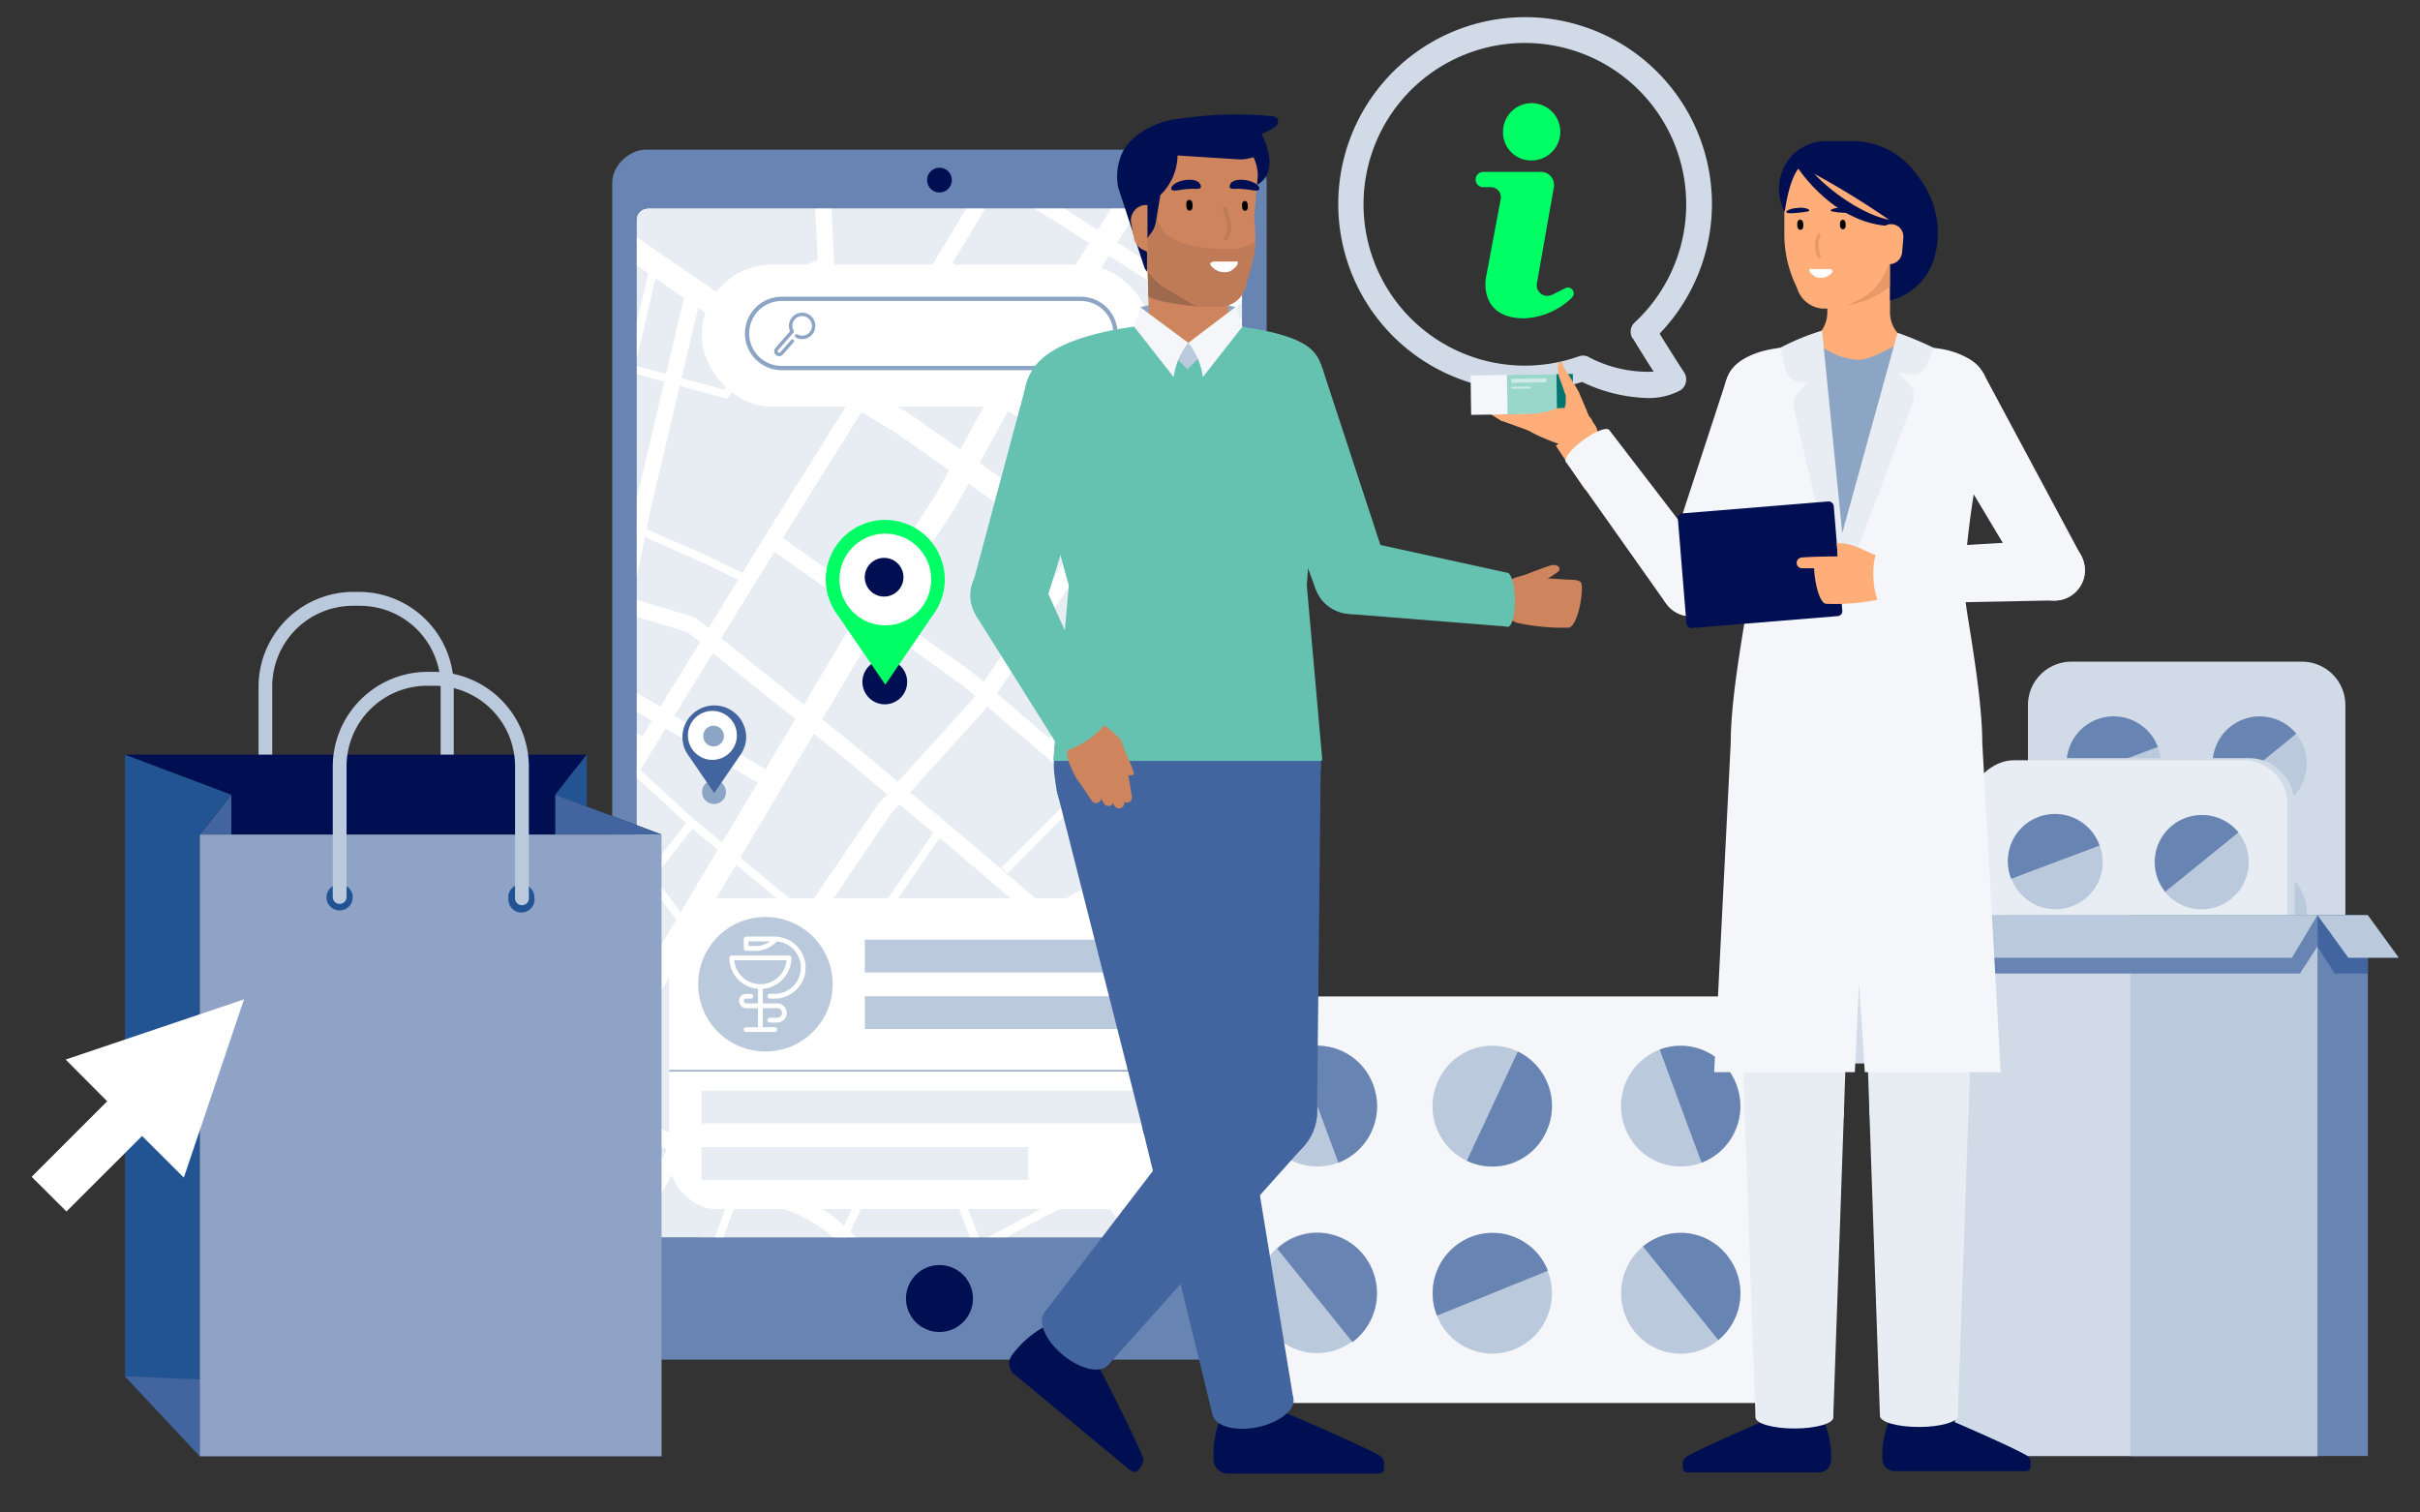 <?xml version="1.0" encoding="UTF-8"?>
<svg xmlns="http://www.w3.org/2000/svg" xmlns:xlink="http://www.w3.org/1999/xlink" id="Ebene_1" data-name="Ebene 1" viewBox="0 0 240 150">
  <rect x="0" y="0" width="240" height="150" fill="#333333" stroke="none"/>
  <defs>
    <linearGradient id="linear-gradient" x1="93.17" y1="166.97" x2="93.17" y2="-178.66" gradientUnits="userSpaceOnUse">
      <stop offset="0" stop-color="#4d4d4d"></stop>
      <stop offset="1" stop-color="#1a1a1a"></stop>
    </linearGradient>
    <clipPath id="clip-path">
      <path id="SCREEN" d="M122.05,122.7a1.12,1.12,0,0,0,1.12-1.12V21.83a1.12,1.12,0,0,0-1.12-1.12H64.28a1.12,1.12,0,0,0-1.12,1.12v99.75a1.12,1.12,0,0,0,1.12,1.12" fill="none"></path>
    </clipPath>
    <clipPath id="clip-path-2">
      <rect x="31.28" y="-18.76" width="117.65" height="152.08" transform="translate(33.33 -33.14) rotate(25.43)" fill="none"></rect>
    </clipPath>
  </defs>
  <rect x="33.17" y="42.4" width="119.99" height="64.9" rx="3.26" transform="translate(168.02 -18.32) rotate(90)" fill="#6884b2"></rect>
  <rect x="63.16" y="20.71" width="60" height="101.99" rx="1.12" fill="url(#linear-gradient)"></rect>
  <circle cx="93.17" cy="17.86" r="1.23" fill="#000e52"></circle>
  <path id="SCREEN-2" data-name="SCREEN" d="M122.05,122.7a1.12,1.12,0,0,0,1.12-1.12V21.83a1.12,1.12,0,0,0-1.12-1.12H64.28a1.12,1.12,0,0,0-1.12,1.12v99.75a1.12,1.12,0,0,0,1.12,1.12" fill="#e8edf3"></path>
  <circle cx="93.17" cy="128.78" r="3.32" fill="#000e52"></circle>
  <g clip-path="url(#clip-path)">
    <rect id="Content_box_backup" data-name="Content box backup" x="63.23" y="-7.31" width="59.88" height="129.93" rx="6.36" fill="#fff"></rect>
    <rect id="Content_box_border" data-name="Content box border" x="28.12" y="27.64" width="130.09" height="60.04" rx="6.44" transform="translate(150.82 -35.51) rotate(90)" fill="#fff"></rect>
    <g id="Map_mobile_v2" data-name="Map mobile v2">
      <g clip-path="url(#clip-path-2)">
        <rect x="31.28" y="-18.76" width="117.65" height="152.08" transform="translate(33.33 -33.14) rotate(25.43)" fill="#e8edf3"></rect>
        <polygon points="71.82 9.48 68.42 3.02 69.13 2.65 72.53 9.11 74.13 12.23 81.25 9.15 81.57 9.88 73.75 13.27 71.82 9.48" fill="#fff"></polygon>
        <polygon points="68.54 3.06 71.9 9.44 73.79 13.16 81.45 9.84 81.2 9.26 74.08 12.35 72.45 9.15 69.09 2.77 68.54 3.06" fill="#fff"></polygon>
        <polygon points="91.13 12.34 95.85 5.3 86.11 -1.72 92.21 -8.13 92.79 -7.58 87.32 -1.83 96.29 4.63 101.45 -3.08 102.12 -2.63 91.8 12.78 91.13 12.34" fill="#fff"></polygon>
        <polygon points="87.19 -1.82 92.67 -7.57 92.22 -8.01 86.24 -1.73 95.97 5.28 91.26 12.31 91.78 12.66 102 -2.6 101.48 -2.95 96.31 4.76 87.19 -1.82" fill="#fff"></polygon>
        <rect x="94.95" y="74.66" width="31.78" height="0.8" transform="translate(-20.57 100.6) rotate(-45.1)" fill="#fff"></rect>
        <rect x="95.04" y="74.75" width="31.6" height="0.62" transform="translate(-20.57 100.59) rotate(-45.1)" fill="#fff"></rect>
        <rect x="100.26" y="65.96" width="17.66" height="0.8" transform="translate(-6.36 120.9) rotate(-56.6)" fill="#fff"></rect>
        <rect x="98.37" y="23.67" width="0.8" height="11.44" transform="translate(19.69 95.47) rotate(-56.45)" fill="#fff"></rect>
        <rect x="98.46" y="23.76" width="0.62" height="11.26" transform="matrix(0.55, -0.83, 0.83, 0.55, 19.69, 95.47)" fill="#fff"></rect>
        <path d="M37.23,27.24h.09C38.94,27,49,24.42,51.17,23.87l.2-6.38.8,0-.21,7-.3.08c-.5.13-12.38,3.12-14.2,3.44h-.09Z" fill="#fff"></path>
        <path d="M51.64,24.49l.23-.06.21-6.83-.62,0-.2,6.36C49.56,24.37,39,27,37.34,27.31l.1.62C39.26,27.61,51.14,24.62,51.64,24.49Z" fill="#fff"></path>
        <rect x="152.27" y="10.67" width="12.77" height="0.8" transform="translate(54.07 130.89) rotate(-52.87)" fill="#fff"></rect>
        <rect x="152.36" y="10.76" width="12.59" height="0.62" transform="translate(54.07 130.89) rotate(-52.87)" fill="#fff"></rect>
        <rect x="156.47" y="13.49" width="13.87" height="0.8" transform="translate(50.81 133.12) rotate(-51.5)" fill="#fff"></rect>
        <rect x="156.56" y="13.57" width="13.69" height="0.62" transform="translate(50.81 133.12) rotate(-51.5)" fill="#fff"></rect>
        <polygon points="97.01 56.76 105.65 44.45 99.08 40.14 99.52 39.47 106.11 43.79 117.03 28.23 117.68 28.69 106.78 44.23 112.05 47.69 111.61 48.36 106.32 44.89 98.05 56.67 103.25 61.91 102.68 62.48 97.01 56.76" fill="#fff"></polygon>
        <polygon points="99.54 39.59 99.2 40.11 105.77 44.42 97.28 56.53 97.13 56.75 102.68 62.35 103.13 61.91 97.94 56.68 106.3 44.76 111.59 48.23 111.93 47.71 106.65 44.25 117.56 28.71 117.05 28.35 106.13 43.91 99.54 39.59" fill="#fff"></polygon>
        <path d="M24.91,113.31c-.12-.25-.36-.76,1.06-11.79.62-4.85,1.29-9.6,1.44-10.61l-1.2-1.41-2-1.41a4.12,4.12,0,0,0-1.12,1.37c-.24,1-1.86,7.15-1.88,7.22v0l0,0c-1.35,2.43-4.87,8.79-5,9l0,.08-.73-.34,0-.08c.15-.32,4.47-8.12,5-9.06l.05-.22-9.39-3.68c-.54.48-2.51,2.93-4,4.73s-2.5,3.1-2.91,3.5l-.06.06-.57-.57.07-.07c.37-.36,1.57-1.85,2.84-3.42,1.76-2.19,3.08-3.81,3.78-4.55l-2.09-.82.3-.75,2.5,1c.77-.52,2.67-2.07,3.35-2.64l0,0,3.41-2.18,2.95-1.29c-2.19-2.7-5.61-6.74-6.29-7.07l-.08,0,0-.09.29-.65.1,0c1.1.52,5.89,6.44,6.86,7.65l2.49,1.73c.62-.54,1.19-1,1.3-1.06l0,0,0,0c.3-.14,7.15-3.22,7.8-3.57L37.68,80l1.48-4.52L39.79,74l15.08-1.33-.26-4.15.53-4.73.54-4.37,3.07-8.3-8.34-3.73-.1,0-6.77-4.67-7.69,9.3-.62-.51,9.28-11.23L33.75,35.07l.34-.72L45,39.55l14-16.95.62.51-8,9.64L61.89,36l.29.08L64.55,26l.78.19L63,36.26l8.78,2.37,3.59-5.44.67.44-3.91,5.93L62.77,37l-1.06,4.52-2,9c5.41,2.4,8.45,3.75,8.83,3.89a1.92,1.92,0,0,1,.35.14l.72.33.6.29,1.53.73c1.53.73,3.06,1.48,3.07,1.49l.08,0-.35.72-.08,0c-1.34-.66-3.26-1.58-4.61-2.23l-1.49-.69a1.61,1.61,0,0,1-.28-.1l-.58-.25-2-.89-5.95-2.65-3,8.17-.53,4.27-.52,4.66.25,4.06L61.53,72l3.13,1.49-.35.72-2.92-1.39-5.67.5v.11l4.35,7.23,4.3,5.64,3.68-4.66-5.29-4.86.54-.59,5.56,5.1,9.52,7.87a29.52,29.52,0,0,0,5.37,3.27c.52.25,1,.48,1.55.68l7.84-11.37.66.45L86.08,93.44c5.52,2,10.3,1.62,14.2-1.17h0L113,84.88c1.61-1.45,4.23-3.85,4.49-4.14s2.28-3.54,3.14-4.86l2.84-4.82,4.21-6.57c.12-.26,1.12-2.43,2.39-5.25l-1.34-.74-8.16-6.93a18.82,18.82,0,0,0-1.88,1.69c-.23.54-2.43,3.33-4.23,5.58l-.06.07-.63-.51.06-.07c1.6-2,3.91-4.94,4.11-5.34,0-.15.12-.37,2-1.94l-6.7-5.68.52-.61,6.8,5.77c.83-.68,1.59-1.28,1.75-1.41s3.29-3.7,3.94-4.45,4.4-4.31,4.9-4.78l2.75-7.18.43-2.84v-1c-1-2.66.69-6.67,5.18-11.91a75.41,75.41,0,0,1,7-7.07L156.2.75l.55.59-9.68,9.12a72.33,72.33,0,0,0-7,7c-4.26,5-6,8.83-5,11.15,2.57,6.08,1.48,16.34,1.44,16.77v0c-.4,2-3.17,8.4-5.43,13.48L151.21,70l-.38.7L130.76,59.63c-1.31,2.92-2.34,5.13-2.38,5.23l0,0-4.23,6.61-2.84,4.82c-1.15,1.77-3,4.64-3.13,4.84s-.12.23-4.67,4.36l0,0-12.73,7.41-.11.08L119,118.43l4.27-4.24,4.62-6.62,3.34-7,5.47-7.15-9.86-8.6.53-.61,9.82,8.57,6.87-9,.64.49-6.9,9,2.41,2.1-.53.61-2.37-2.07L132,101l-3.34,7-4.69,6.74-4.41,4.38,4.66,6.44-.65.47-4.59-6.34L117,121.54,115.73,126l5.09,6.61-.64.49-4.77-6.2a32,32,0,0,0-1.65,4.64c.06.17.07.42-.38,1.41l8.06,5.71-.47.65-8-5.63c-.08.17-.17.34-.27.53-.48.93-1,1.84-1.11,2-.21.65-2,6.05-3.41,9.93l6.56,8.36-.64.49-6.25-8a16.51,16.51,0,0,1-1.35,3l0,.07-.63-.5,0-.07a18.49,18.49,0,0,0,1.4-3.22l-7.75-9.88L98,146.82l-.79-.12,1.69-11.18-3.78-4.81-5.64-.15,0-.8,6,.15,3.54,4.52.49-3.21-8.76-22.6-6.56,13.79s-1.83,3.44-3.67,6.86c-1.07,2-1.93,3.59-2.56,4.74-1.23,2.27-1.25,2.27-1.39,2.35l-.08,0-.29-.56-.13-.09c.27-.37,4.58-8.4,7.41-13.71l7.34-15.45,6.42,16.55,10.83-5.78-6.58-8.55-5.7-13.66a15.26,15.26,0,0,1-3,.35,20.08,20.08,0,0,1-7.2-1.36L78.37,108,73,119.27,68.29,132.2l-.76-.28,4.75-13,5.38-11.3L84.9,93.84c-.49-.2-1-.42-1.48-.65a30.12,30.12,0,0,1-5.53-3.38l-9.23-7.62L64.88,87l3.54,4.65-.63.49-8.37-11L57.5,78,46.88,81.25l-2.72-.41-2.45,1.27.16,2.29-.27.11c-.65.26-4,1.52-5,1.31a.6.6,0,0,1-.19-.06c-.63-.3-.87-1.31-1.1-2.29a9.09,9.09,0,0,0-.31-1.1l-1.36.74c-.66.36-7,3.22-7.81,3.57-.34.26-.71.56-1.06.86l1.94,1.36,2.89,3.4L31.52,97l3.9,8.43,3.45,5.28,4.77,4.87L51,119.07l.64,1.87-.76.26-.53-1.55-7.16-3.4-4.93-5L34.7,105.8l-3.92-8.49L29,92.72l-.85-1c-1.38,9.77-2.71,20.48-2.46,21.25l-.08,0,0,.07-.64.31Zm82.74,32.08c1.18-3.24,2.59-7.46,3.24-9.48v0l0,0c.52-.9,1-1.89,1.44-2.67l-3-2.12-9.07.5-.57,3.75ZM14.83,89.61c-.22.18-1.89,1.56-2.95,2.35l8.81,3.46c.44-1.68,1.42-5.43,1.6-6.15a4.18,4.18,0,0,1,1.23-1.65l-2.2-1.53-3.16,1.39Zm85.39,41.15,9.39-.52,3.1,2.2a3.45,3.45,0,0,0,.27-.72c-.08-.22,0-.67.87-3.07.45-1.2.93-2.37,1-2.52L108.6,118l-11,5.88Zm14.91-5.58,1.2-4.07,2.12-2.11L100,93.46A13.66,13.66,0,0,1,96.61,95l5.61,13.45ZM35.75,82a7.52,7.52,0,0,1,.38,1.29c.12.53.38,1.62.66,1.75h0A15.11,15.11,0,0,0,41,83.87l-.15-2.23L44,80l2.8.42,10.26-3.17-2.14-3.55,0-.29L40.35,74.71l-.44,1.09-1.57,4.79-.14.07Zm15-35.39,8.23,3.67,2-8.89L62,36.83l-.34-.09L51.15,33.42,44.05,42Zm79.67,11.9c2.24-5,5-11.34,5.35-13.23,0-.35.87-8.59-.74-14.47l-.32,2.12-2.85,7.42-.06.07c-.18.16-4.29,4.05-4.91,4.78s-3.62,4.1-4,4.48l0,0,0,0-1.65,1.32,8,6.78Z" fill="#fff"></path>
        <path d="M118.6,53.18s0,0,0,0A0,0,0,0,0,118.6,53.18Zm10.52,4.73L121,51.05l1.73-1.39,0,0,0,0s3.31-3.73,4-4.49,4.87-4.75,4.92-4.79l.05-.05,2.83-7.39.39-2.51c1.75,5.9.89,14.5.85,14.9-.4,1.92-3.2,8.41-5.4,13.34ZM43.92,42l7.2-8.7,10.57,3.33.42.12L61,41.4l-2,9-8.34-3.73ZM22.37,89.29c-.18.73-1.15,4.47-1.62,6.25L11.7,92c1-.77,2.87-2.28,3.08-2.45l3.34-2.14L21.33,86l2.33,1.62A4.56,4.56,0,0,0,22.37,89.29Zm24.46-8.77L44,80.1,41,81.69l.16,2.24c-1.46.56-3.76,1.32-4.34,1.2-.33-.07-.59-1.17-.75-1.83A6.26,6.26,0,0,0,35.63,82l2.53-1.36.11-.06,1.56-4.77.46-1.14L55,73.33l0,.35,2.18,3.63Zm52.81,54.8.58-3.85,9.18-.51,3.07,2.18c-.4.81-.94,1.83-1.47,2.74l0,0v0c-.68,2.12-2.11,6.41-3.3,9.63Z" fill="#fff"></path>
        <rect x="71.65" y="27.47" width="11.2" height="0.8" transform="translate(-4.73 32.77) rotate(-23.26)" fill="#fff"></rect>
        <rect x="71.74" y="27.56" width="11.02" height="0.62" transform="translate(-4.73 32.77) rotate(-23.26)" fill="#fff"></rect>
        <path d="M27,77.53l-.25.3-1.5-2.25c-2.38-2.56-6-6.46-6.36-6.7l-.07,0,.44-.67.07,0c.38.24,4.69,4.87,6.53,6.85l0,0,.92,1.39,3.51-4.17L33,68.53l-1.4-1.4c-2.48-2.5-6.62-6.67-8.26-7.52l-.08,0,.37-.71.08,0c1.75.9,5.79,5,8.46,7.66.49.49.94,1,1.3,1.3l8.14-11.49.65.47-8.2,11.58c.9-.16,5.55-1.37,8.34-2.11h.06l4.52.17,2.29-6.34.75.28L47.54,67.3l-5-.2-4.11,1.08c-4.3,1.11-4.44,1.08-4.58,1l-.1,0a.59.59,0,0,1-.17-.11L31,72.81v0l-3.4,4L31,83.11l-.7.39Z" fill="#fff"></path>
        <path d="M26.81,76.64l-1-1.48,0,0c-1.44-1.54-6.14-6.59-6.52-6.83l-.34.52c.33.24,4,4.14,6.38,6.72l1.44,2.15.26-.31,3.34,6,.54-.3-3.45-6.21,3.43-4.09h0L33.59,69a.79.79,0,0,0,.22.16s0,0,.07,0,.27,0,4.54-1L42.55,67l4.93.2,2.44-6.75-.59-.21-2.28,6.31-4.57-.17h0c-2.93.78-7.65,2-8.4,2.11L34,68.44l8.2-11.58-.51-.36L33.49,68l-1.37-1.37c-2.67-2.69-6.71-6.76-8.44-7.65l-.29.55c1.65.85,5.8,5,8.29,7.54.68.69,1.14,1.14,1.45,1.45l-2.74,3.86Z" fill="#fff"></path>
        <path d="M29.65,92.52l11.28-6.85,1.69,2.88c.06.09,1.63,2.39,2.19,3s4.79,6.92,5,7.18l0,.07-.66.45-.05-.07c-1.5-2.23-4.46-6.58-4.91-7.1-.61-.69-2.2-3-2.26-3.12l0,0-1.28-2.19L30.07,93.21Z" fill="#fff"></path>
        <path d="M40.9,85.8,29.77,92.55l.33.53,10.58-6.42L42,88.92v0c.07.1,1.65,2.43,2.25,3.11.46.52,3.42,4.88,4.92,7.11l.52-.35c-.18-.26-4.37-6.49-5-7.17s-2.09-2.89-2.2-3Z" fill="#fff"></path>
        <rect x="141.4" y="30.09" width="25.27" height="0.8" transform="translate(13.88 101.29) rotate(-38)" fill="#fff"></rect>
        <rect x="141.49" y="30.18" width="25.09" height="0.62" transform="translate(13.87 101.27) rotate(-37.99)" fill="#fff"></rect>
        <path d="M68.71,18.92C68.6,18.8,57.69,6.65,55.24,5L47.67,6.39l-.15-.79,7.21-1.33c0-.5.22-1.54,2.55-4.6C58.6-2,60.44-4.25,62.76-6.85L58.71-18l.76-.27,3.9,10.77c4.06-4.52,8.18-8.74,8.22-8.78l.06-.07.57.57-.06.06s-4.31,4.41-8.48,9.08L65.4-1.92,74.6-12l.59.54L65.77-1.13l2.68,3.52-.64.48-3.09-4,.07-.07L63.07-6C55.9,2.09,55.49,3.87,55.53,4.22h0c2.21,1.34,12.34,12.57,13.64,14L70,18.2,81.4,12.39l.36.72L70.23,19l-1.39.08Z" fill="#fff"></path>
        <path d="M47.74,6.29,55.26,4.9c2.41,1.59,13.41,13.84,13.52,14l.1.12,1.33-.08,11.43-5.83-.28-.56L70,18.29l-.9.05C67.94,17,57.67,5.6,55.48,4.3c0,0,0,0,0-.07C55.38,3.76,56,1.8,63.1-6.16l1.79,4.93,0,.05,3,3.93.5-.38L65.65-1.14l9.41-10.31-.46-.42L65.36-1.75,63.57-6.69l0,0c4.18-4.67,8.45-9,8.5-9.09l-.45-.44s-4.19,4.3-8.32,8.89L59.41-18.18l-.58.21,4,11.14C60.53-4.22,58.67-2,57.35-.27,55,2.86,54.77,3.84,54.83,4.31v0L47.62,5.67Z" fill="#fff"></path>
        <polygon points="46.78 127.6 53.34 114.87 59.17 104.48 73.46 80.45 84.97 61.02 92.71 49.22 94.12 46.62 88.93 42.98 75.52 34.83 44.38 13.45 45.69 11.54 76.78 32.88 90.2 41.04 95.24 44.57 97.71 40.04 106.56 26.42 115.18 12.87 125.29 -4.29 102.11 -21.44 103.49 -23.3 126.47 -6.3 129.12 -10.8 131.12 -9.62 128.35 -4.92 141.48 4.79 175.34 29.74 173.96 31.61 140.1 6.66 127.16 -2.91 117.15 14.08 108.51 27.68 99.71 41.23 97.15 45.91 99.4 47.49 116.61 58.84 141.81 75.85 148.75 80.58 147.44 82.5 140.51 77.77 115.32 60.76 98.1 49.41 96.03 47.96 94.7 50.41 86.94 62.24 75.45 81.64 61.17 105.65 55.37 115.99 48.84 128.66 46.78 127.6" fill="#fff"></polygon>
        <path d="M87.84,142.77a33.39,33.39,0,0,0-.09-9.71c-1-6.14-3.86-10.35-8.4-12.51a13.33,13.33,0,0,0-1.23-.52l0,0-10.5-5.27-8.17,14.53-1.4-.79L66.14,114l-19.68-9.89-9,14.16-1.35-.86L49.12,97,61.86,76l2.78-4.52-7.1-4.17-4.91-4.1L40.7,57.5,28.49,47.67l1-1.25,12.06,9.71L53.5,61.81l5,4.15,7,4.12,3.93-6.4-1.27-1-7.29-2.18,2.08-10.2,4.86-20.7,1.56.37L64.49,50.64l-1.78,8.72,6.19,1.85,1.36,1.09L76.7,51.81,85.84,37.2l-4.59-8.56-.5-9.81L79.8,12l-.09-5.39L79,.5,75.75-4.8l-3,3.39L56.93,17.92l-1.54,1.92-1.25-1,1.55-1.92L71.51-2.45,75.7-7.16l.45-.95a83.67,83.67,0,0,0-4.75-7,1.11,1.11,0,0,1-.45-.75c-.13-.92.92-2.43,1.64-3.34l-9.4-8.28,1.06-1.21L75.88-18.41l6.49,3.75,0-.06L92-28.54l1.32.92L83.77-13.85,92.36-8.9,107.08.18l.81.51,3.89-6.46,6.38-11.08,1.39.8-6.39,11.1-3.92,6.51,11.25,7.19,9.8,6.24L141.48-4.95l1.4.79-11.17,19.9,14.55,6.91-4.34,13.09-.29.61,1.26.76L147,39.62l5.6,3.39,4.67-6.33,3.86-4.3.05-.05c.34-.27,3.4-2.7,4.12-3.16.54-.34,4.95-3.61,7.21-5.28l.15-.11.95,1.29-.14.11c-.06,0-6.58,4.88-7.31,5.35-.54.34-3,2.29-3.93,3l-3.71,4.14-4.47,6.06,8.16,3.88-.69,1.45-8.44-4-2.34,3.17,9.64,5.94-.84,1.36-9.76-6-.36.5h0c-1.77,2.14-5.91,7.15-6.11,7.35s-3.5,3.87-4,4.57c-.16.67-.81,3.05-1,3.77l0,.09-5.36,10-.05.07c-1.38,1.6-3.53,4.11-3.93,4.59l-2.69,6.88-.05.15-2.54,2.73,12.38,10.84L135,102.28l-12.43-10.9-8.41,7.42,11,9.3,7.8,3.71-.69,1.45-8-3.8-11.29-9.59-5.55,4.89a12,12,0,0,1-11.89,5.3,20.2,20.2,0,0,1-6.19-1.78l-.57-.29,0,0L76,99.76l-7.63,13.57,10.35,5.21c.44.16.88.35,1.3.55a15.17,15.17,0,0,1,6.31,5.55,21.4,21.4,0,0,1,3,8.19A34,34,0,0,1,89.42,143l0,.18-1.58-.28ZM66.93,112.61l7.79-13.84L67.22,93l1-1.27,7.31,5.66,1.13-2,2.19-3.55,8.22-12.07.92-1-4.79-4-12.51-10-3.81,6.2,9.74,5.73L75.79,78,66,72.26,63.23,76.8l-12.75,21-3.15,5Zm22.61-6,.42.21a19.06,19.06,0,0,0,5.75,1.66,10.36,10.36,0,0,0,10.41-4.69l.06-.08,5.52-4.88-19-16.13-3.5-2.94-.89,1-8.14,12L78,96.17,76.8,98.35l.11.08Zm4.2-25.14,19.18,16.29,8.42-7.44-10.45-9.15-13-11.11-.27.4-7.36,8.11Zm-9.54-8,4.85,4.06,7.33-8.08.3-.45-1.33-1.14-.07,0C92.72,66,80,57,76.8,54.72l-5.28,8.59ZM112,80l10.52,9.22,2.35-2.54c2.65-6.8,2.69-6.88,2.71-6.91s.08-.18,4.07-4.82l5.19-9.68c.45-1.65,1-3.5,1-3.7s.06-.39,2.22-2.83c1-1.14,2.06-2.3,2.17-2.41s3.7-4.45,6-7.25l.26-.34-.78-.48-10.15-5.72-3.24-2.34-12.82-7.61-5.11,8.18-10.74,18-6.78,10ZM77.64,53.35,96.3,66.57l0,0,1.24,1.06,6.65-9.8,10.73-18,5.1-8.16-3.34-2L105,22.16l-6-3.61L88.4,36.13,78.07,52.65Zm9.18-17.72.21-.35L97.62,17.71,91.53,14,81.34,8l.07,3.89.94,6.76.48,9.53Zm61.67,11.2.91.56,2.27-3.08-11.18-6.78-1.41.44,1.35-2.83,3.86-11.65-13.37-6.35-1.39,2.48L122.3,31.18l12.85,7.63,3.23,2.32Zm-42.68-26,11.76,7.57,3.35,2,7.23-11.56,1.35-2.4-9.87-6.3L108.41,2.93,99.83,17.17ZM92.35,12.63l6.1,3.71,8.61-14.27-.83-.53L91.53-7.52l-8.83-5.1L77.05-6.27l-.14.3L80.57,0l.7,6.15ZM72.58-16.16c.92,1,3.36,4.74,4.85,7.06l3.85-4.34L74.93-17.1l-1.13-1A9,9,0,0,0,72.58-16.16Z" fill="#fff"></path>
      </g>
    </g>
    <g id="Content_on_screen" data-name="Content on screen">
      <rect x="69.61" y="26.25" width="44.64" height="14.08" rx="6.91" fill="#fff"></rect>
      <rect x="66.37" y="89.08" width="53.42" height="30.83" rx="4.68" fill="#fff"></rect>
      <circle cx="75.91" cy="97.61" r="6.67" fill="#bbc9dc"></circle>
      <path d="M78.25,95a2.84,2.84,0,1,1-5.68,0Z" fill="none" stroke="#fff" stroke-linecap="round" stroke-linejoin="round" stroke-width="0.47"></path>
      <path d="M76.35,98.8h.47a2.84,2.84,0,0,0,0-5.68H74v.94h1a2.6,2.6,0,0,0,1.8-.78l.16-.16" fill="none" stroke="#fff" stroke-linecap="round" stroke-linejoin="round" stroke-width="0.47"></path>
      <line x1="75.41" y1="97.85" x2="75.41" y2="102.11" fill="none" stroke="#fff" stroke-linecap="round" stroke-linejoin="round" stroke-width="0.47"></line>
      <line x1="73.99" y1="102.11" x2="76.83" y2="102.11" fill="none" stroke="#fff" stroke-linecap="round" stroke-linejoin="round" stroke-width="0.47"></line>
      <path d="M74.47,98.8H74a.47.47,0,0,0-.47.47h0a.48.48,0,0,0,.47.48h3.08a.71.71,0,0,1,.71.71h0a.71.71,0,0,1-.71.71h-.73" fill="none" stroke="#fff" stroke-linecap="round" stroke-linejoin="round" stroke-width="0.47"></path>
      <rect x="66.37" y="106.11" width="53.42" height="0.16" fill="#8da5c4" opacity="0.9"></rect>
      <circle cx="87.75" cy="67.63" r="2.22" transform="translate(1.77 137.5) rotate(-76.72)" fill="#000e52"></circle>
      <path d="M92.48,61.06a5.91,5.91,0,0,0-4.68-9.5,5.9,5.9,0,0,0-4.69,9.49L87.8,67.9Z" fill="#00ff64"></path>
      <circle cx="87.8" cy="57.47" r="4.55" transform="translate(30.1 145.12) rotate(-89.85)" fill="#fff"></circle>
      <circle cx="87.68" cy="57.25" r="1.92" transform="translate(11.82 129.43) rotate(-76.72)" fill="#000e52"></circle>
      <circle cx="70.81" cy="78.55" r="1.19" fill="#8da5c4"></circle>
      <path d="M73.33,75A3.11,3.11,0,0,0,74,73.12a3.16,3.16,0,1,0-6.32,0A3.11,3.11,0,0,0,68.33,75l2.5,3.66Z" fill="#42659f"></path>
      <circle cx="70.83" cy="73.12" r="2.43" transform="matrix(0, -1, 1, 0, -2.47, 143.76)" fill="#fff"></circle>
      <circle cx="70.77" cy="73" r="1.03" fill="#8da5c4"></circle>
      <circle cx="110.28" cy="71.32" r="1.19" fill="#8da5c4"></circle>
      <path d="M112.81,67.8a3.11,3.11,0,0,0,.66-1.91,3.16,3.16,0,0,0-6.32,0,3.11,3.11,0,0,0,.66,1.91l2.5,3.66Z" fill="#42659f"></path>
      <circle cx="110.31" cy="65.89" r="2.43" transform="translate(44.14 176.03) rotate(-89.85)" fill="#fff"></circle>
      <circle cx="110.25" cy="65.77" r="1.03" fill="#8da5c4"></circle>
      <path d="M78.59,33.82,77.5,35.06a.32.32,0,0,1-.45,0,.32.32,0,0,1,0-.46l1.51-1.72h0a1.16,1.16,0,0,1-.15-.55,1.14,1.14,0,1,1,1.14,1.13,1.12,1.12,0,0,1-.55-.14" fill="none" stroke="#8da5c4" stroke-linecap="round" stroke-linejoin="round" stroke-width="0.34"></path>
      <rect x="69.56" y="108.17" width="47.22" height="3.25" fill="#e8edf3"></rect>
      <rect x="85.77" y="93.19" width="30.82" height="3.25" fill="#bbc9dc"></rect>
      <rect x="85.77" y="98.8" width="27.07" height="3.25" fill="#bbc9dc"></rect>
      <rect x="69.56" y="113.76" width="32.43" height="3.25" fill="#e8edf3"></rect>
      <path d="M107.19,36.54H77.52a3.47,3.47,0,0,1,0-6.94h29.67a3.47,3.47,0,0,1,0,6.94ZM77.52,29.68a3.39,3.39,0,1,0,0,6.78h29.67a3.39,3.39,0,0,0,0-6.78Z" fill="none" stroke="#8da5c4" stroke-linecap="round" stroke-linejoin="round" stroke-width="0.34"></path>
    </g>
  </g>
  <polygon points="19.82 144.43 12.4 136.5 12.4 74.84 22.94 78.81 19.82 82.77 19.82 144.43" fill="#225494"></polygon>
  <polygon points="19.82 136.81 19.82 144.43 12.4 136.5 19.82 136.81" fill="#42659f"></polygon>
  <path d="M26.27,81.71A.69.69,0,0,0,27,81V68.15a8,8,0,0,1,8-8.07h.7a8,8,0,0,1,8,8.07V81A.68.68,0,1,0,45,81V68.15a9.42,9.42,0,0,0-9.35-9.45H35a9.42,9.42,0,0,0-9.36,9.45V81A.68.68,0,0,0,26.27,81.71Z" fill="#bbc9dc"></path>
  <polygon points="22.94 78.81 12.4 74.84 58.19 74.84 55.07 78.81 65.61 82.77 19.82 82.77 22.94 78.81" fill="#000e52"></polygon>
  <polygon points="55.07 78.81 58.19 74.84 58.19 79.99 55.07 78.81" fill="#225494"></polygon>
  <polygon points="19.82 82.77 22.94 78.81 22.94 82.77 19.82 82.77" fill="#42659f"></polygon>
  <polygon points="55.07 78.81 65.61 82.77 55.07 82.77 55.07 78.81" fill="#42659f"></polygon>
  <rect x="19.82" y="82.77" width="45.79" height="61.66" fill="#8ea3c5"></rect>
  <path d="M50.43,89A1.3,1.3,0,1,0,53,89a1.3,1.3,0,1,0-2.6,0Z" fill="#225494"></path>
  <path d="M32.38,89a1.3,1.3,0,1,0,1.3-1.31A1.31,1.31,0,0,0,32.38,89Z" fill="#225494"></path>
  <path d="M33.69,89.64a.68.68,0,0,0,.68-.69V76.08a8,8,0,0,1,8-8.07h.71a8,8,0,0,1,8,8.07V89a.69.69,0,1,0,1.37,0V76.08a9.42,9.42,0,0,0-9.35-9.45h-.71A9.42,9.42,0,0,0,33,76.08V89A.69.69,0,0,0,33.69,89.64Z" fill="#bbc9dc"></path>
  <polygon points="3.14 116.71 10.63 109.22 6.51 105.08 24.2 99.11 18.23 116.79 14.09 112.66 6.59 120.15 3.14 116.71" fill="#fff"></polygon>
  <path d="M156.9,37.88a18.53,18.53,0,1,1,12.88-17.65,18.6,18.6,0,0,1-5.19,12.86c.79,1.28,1.6,2.57,2.43,3.84a1.27,1.27,0,0,1,.17,1,1.23,1.23,0,0,1-.56.79,6.62,6.62,0,0,1-3.38.75A15.9,15.9,0,0,1,156.9,37.88Zm5-4.33a1.25,1.25,0,0,1,.22-1.57,16,16,0,1,0-5.6,3.38,1.23,1.23,0,0,1,.94,0A12.61,12.61,0,0,0,164,36.86C163.29,35.76,162.6,34.65,161.93,33.55Z" fill="#d1dbe7"></path>
  <path d="M151.89,15.91a2.84,2.84,0,1,0-2.83-2.83A2.78,2.78,0,0,0,151.89,15.91Z" fill="#00ff64"></path>
  <path d="M156,28.82a.59.59,0,0,0-.79-.23l-1.27.64a1.06,1.06,0,0,1-1.52-1.13l1.68-9.53a1.29,1.29,0,0,0-1.27-1.52h-5.74a.76.76,0,0,0-.75.76.75.75,0,0,0,.71.75l.84,0a1,1,0,0,1,.94,1.19l-1.45,7.73c-.21,1.15-.11,4.09,3.78,4.09a7.22,7.22,0,0,0,4.74-2.06A.59.59,0,0,0,156,28.82Z" fill="#00ff64"></path>
  <rect x="119.97" y="98.82" width="59.47" height="40.32" rx="5.46" transform="translate(299.4 237.96) rotate(-180)" fill="#f4f6f9"></rect>
  <path d="M161.15,111.8a5.88,5.88,0,0,0,7.6,3.51,6,6,0,0,0,3.46-7.72,5.9,5.9,0,0,0-7.61-3.5A6,6,0,0,0,161.15,111.8Z" fill="#bbc9dc"></path>
  <path d="M164.6,104.09l4.15,11.22a6,6,0,0,0,3.46-7.72A5.9,5.9,0,0,0,164.6,104.09Z" fill="#6884b2"></path>
  <path d="M162.1,132.05a5.85,5.85,0,0,0,8.31.85,6,6,0,0,0,.84-8.43,5.85,5.85,0,0,0-8.31-.85A6.06,6.06,0,0,0,162.1,132.05Z" fill="#bbc9dc"></path>
  <path d="M162.94,123.62l7.47,9.28a6,6,0,0,0,.84-8.43A5.85,5.85,0,0,0,162.94,123.62Z" fill="#6884b2"></path>
  <path d="M125.13,111.8a5.88,5.88,0,0,0,7.6,3.51,6,6,0,0,0,3.45-7.72,5.88,5.88,0,0,0-7.6-3.5A6,6,0,0,0,125.13,111.8Z" fill="#bbc9dc"></path>
  <path d="M128.58,104.09l4.15,11.22a6,6,0,0,0,3.45-7.72A5.88,5.88,0,0,0,128.58,104.09Z" fill="#6884b2"></path>
  <path d="M126.08,132.05a5.85,5.85,0,0,0,8,1l.26-.2a6.05,6.05,0,0,0,.84-8.43,5.85,5.85,0,0,0-8.31-.85l-.25.22A6.05,6.05,0,0,0,126.08,132.05Z" fill="#bbc9dc"></path>
  <path d="M126.67,123.84l7.46,9.26.26-.2a6.05,6.05,0,0,0,.84-8.43,5.85,5.85,0,0,0-8.31-.85Z" fill="#6884b2"></path>
  <path d="M142.66,107.13a6,6,0,0,0,2.81,8,5.86,5.86,0,0,0,7.86-2.85,6,6,0,0,0-2.8-8A5.88,5.88,0,0,0,142.66,107.13Z" fill="#bbc9dc"></path>
  <path d="M150.53,104.29l-5.06,10.82a5.86,5.86,0,0,0,7.86-2.85A6,6,0,0,0,150.53,104.29Z" fill="#6884b2"></path>
  <path d="M150.19,133.82a6,6,0,0,0,3.29-7.79,5.88,5.88,0,0,0-7.68-3.33,6,6,0,0,0-3.29,7.78A5.89,5.89,0,0,0,150.19,133.82Z" fill="#bbc9dc"></path>
  <path d="M142.51,130.48l11-4.45a5.88,5.88,0,0,0-7.68-3.33A6,6,0,0,0,142.51,130.48Z" fill="#6884b2"></path>
  <path d="M201.12,69.92v38.5a4.31,4.31,0,0,0,4.3,4.3H228.3a4.16,4.16,0,0,0,1.73-.37,4.3,4.3,0,0,0,2.57-3.93V69.92a4.31,4.31,0,0,0-4.3-4.3H205.42A4.31,4.31,0,0,0,201.12,69.92Z" fill="#d1dbe7"></path>
  <circle cx="209.62" cy="75.72" r="4.68" transform="translate(125.05 281.93) rotate(-87.56)" fill="#bbc9dc"></circle>
  <path d="M205.24,77.36,214,74.08a4.67,4.67,0,1,0-8.75,3.28Z" fill="#6884b2"></path>
  <path d="M227.06,79.34a4.67,4.67,0,1,0-6.58-.66A4.67,4.67,0,0,0,227.06,79.34Z" fill="#bbc9dc"></path>
  <path d="M220.48,78.68l7.25-5.92a4.68,4.68,0,0,0-7.25,5.92Z" fill="#6884b2"></path>
  <path d="M211.26,108.63a4.68,4.68,0,1,0-6-2.74A4.67,4.67,0,0,0,211.26,108.63Z" fill="#bbc9dc"></path>
  <path d="M205.24,106.21l8.75-3.29a4.67,4.67,0,0,0-8.75,3.29Z" fill="#6884b2"></path>
  <path d="M227.06,107.87a4.67,4.67,0,1,0-6.58-.66A4.67,4.67,0,0,0,227.06,107.87Z" fill="#bbc9dc"></path>
  <path d="M220.48,107.52l7.25-5.91a4.68,4.68,0,1,0-7.25,5.91Z" fill="#6884b2"></path>
  <path d="M207.61,94.74a4.68,4.68,0,1,0-2.22-6.23A4.67,4.67,0,0,0,207.61,94.74Z" fill="#bbc9dc"></path>
  <path d="M205.39,88.51l8.45,4a4.68,4.68,0,1,0-8.45-4Z" fill="#6884b2"></path>
  <path d="M228.45,88.78a4.68,4.68,0,1,0-2.61,6.08A4.68,4.68,0,0,0,228.45,88.78Z" fill="#bbc9dc"></path>
  <path d="M225.84,94.86l-3.47-8.69a4.68,4.68,0,0,0,3.47,8.69Z" fill="#6884b2"></path>
  <path d="M201.12,75.19v33.5a4,4,0,0,0,3.93,4H226a3.75,3.75,0,0,0,1.57-.34V79.82a4.66,4.66,0,0,0-1.44-3.38A4.44,4.44,0,0,0,223,75.19Z" fill="#d1dbe7"></path>
  <rect x="187.54" y="83.21" width="47.1" height="31.48" rx="4.3" transform="translate(310.04 -112.14) rotate(90)" fill="#e8edf3"></rect>
  <path d="M205.48,89.88a4.68,4.68,0,1,0-6-2.73A4.67,4.67,0,0,0,205.48,89.88Z" fill="#bbc9dc"></path>
  <path d="M199.46,87.15l8.76-3.29a4.68,4.68,0,1,0-8.76,3.29Z" fill="#6884b2"></path>
  <path d="M221.29,89.13a4.68,4.68,0,1,0-6.58-.67A4.67,4.67,0,0,0,221.29,89.13Z" fill="#bbc9dc"></path>
  <path d="M214.71,88.46,222,82.55a4.67,4.67,0,1,0-7.24,5.91Z" fill="#6884b2"></path>
  <path d="M205.48,118.41a4.68,4.68,0,1,0-6-2.73A4.67,4.67,0,0,0,205.48,118.41Z" fill="#bbc9dc"></path>
  <path d="M199.46,116l8.76-3.28a4.68,4.68,0,0,0-8.76,3.28Z" fill="#6884b2"></path>
  <path d="M221.29,117.66a4.68,4.68,0,1,0-6.58-.67A4.68,4.68,0,0,0,221.29,117.66Z" fill="#bbc9dc"></path>
  <path d="M214.71,117.31l7.24-5.92a4.68,4.68,0,1,0-7.24,5.92Z" fill="#6884b2"></path>
  <path d="M201.84,104.52a4.67,4.67,0,1,0-2.23-6.22A4.67,4.67,0,0,0,201.84,104.52Z" fill="#bbc9dc"></path>
  <path d="M199.61,98.3l8.46,4a4.68,4.68,0,1,0-8.46-4Z" fill="#6884b2"></path>
  <path d="M222.67,98.56a4.68,4.68,0,1,0-2.6,6.08A4.67,4.67,0,0,0,222.67,98.56Z" fill="#bbc9dc"></path>
  <path d="M220.07,104.64,216.59,96a4.68,4.68,0,0,0,3.48,8.68Z" fill="#6884b2"></path>
  <rect x="198.89" y="90.76" width="35.95" height="53.64" transform="translate(433.72 235.16) rotate(-180)" fill="#6884b2"></rect>
  <rect x="193.88" y="90.76" width="17.41" height="53.64" fill="#d1dbe7"></rect>
  <polygon points="229.83 93.87 231.55 96.55 234.83 96.55 234.83 90.76 229.83 90.76 229.83 93.87" fill="#42659f"></polygon>
  <polygon points="232.9 94.99 237.9 94.99 234.83 90.76 229.83 90.76 232.9 94.99" fill="#bbc9dc"></polygon>
  <polygon points="211.29 144.42 229.83 144.42 229.83 93.2 211.29 94.98 211.29 144.42" fill="#bbc9dc"></polygon>
  <polygon points="193.88 94.99 196.8 96.55 228.09 96.55 229.83 93.87 229.83 90.76 193.88 94.99" fill="#6884b2"></polygon>
  <polygon points="191.34 94.99 227.29 94.99 229.83 90.76 193.88 90.76 191.34 94.99" fill="#bbc9dc"></polygon>
  <path d="M150.64,57.19l4.64.28c1,.06,1,0,1.45.23s-.14,4.34-1.15,4.55a21.52,21.52,0,0,1-5.11-.48,3,3,0,0,1-1.8-1.62,2.14,2.14,0,0,1,.25-2A3.28,3.28,0,0,1,150.64,57.19Z" fill="#ce855d"></path>
  <path d="M150.64,57.19c.76-.2,1.82-.69,3.07-1.09.75-.24,1.18.22.83.59a10.51,10.51,0,0,1-2.68,1.43C151.26,58.25,150.84,58.87,150.64,57.19Z" fill="#ce855d"></path>
  <ellipse cx="149.5" cy="59.48" rx="0.73" ry="2.68" transform="translate(-0.82 2.12) rotate(-0.81)" fill="#66c2b0"></ellipse>
  <polygon points="135.44 53.73 149.46 56.8 149.54 62.15 133.69 60.88 135.44 53.73" fill="#66c2b0"></polygon>
  <circle cx="134" cy="57.16" r="3.73" fill="#66c2b0"></circle>
  <circle cx="133.99" cy="57.13" r="3.73" fill="#66c2b0"></circle>
  <circle cx="127.17" cy="37.73" r="4.15" fill="#66c2b0"></circle>
  <polygon points="131.13 36.47 137.53 55.97 130.49 58.42 123.22 39.02 131.13 36.47" fill="#66c2b0"></polygon>
  <path d="M113.1,30.47a15.33,15.33,0,0,1,4.75-.48,15.29,15.29,0,0,1,4.74.48L117.8,35Z" fill="#8da5c4"></path>
  <path d="M113.7,22.52,114,33.83a3.92,3.92,0,0,0,3.92,3.82h0a3.91,3.91,0,0,0,3.91-3.93l0-11.42a4.05,4.05,0,0,0-3.8-3.94h0A4,4,0,0,0,113.7,22.52Z" fill="#ce855d"></path>
  <path d="M113.8,26.08l5.32,4.32s-3.85-.21-5.23-1Z" fill="#9e6a4d"></path>
  <g id="ARZT_HEAD_3-4">
    <path d="M124.78,12.65s2.78,4.46-.43,5.85c-2.08.9-2.43-4.14-2.43-4.14Z" fill="#000e52"></path>
    <path d="M113.57,26.53l.15.23a6.29,6.29,0,0,0,1.91,1.83L118,30a2.61,2.61,0,0,0,1.36.38H121a2.58,2.58,0,0,0,2.48-1.88l.65-2.28a9.83,9.83,0,0,0,.33-3.58c0-.41-.07-.81-.07-1.21l.35-4a4.15,4.15,0,0,0-4.16-4.15H116a2.43,2.43,0,0,0-2.43,2.43V26.53Z" fill="#ce855d"></path>
    <path d="M114.81,21.13c-.15,2.81,3.46,3.57,7,3.57A5,5,0,0,0,124.5,24a9.77,9.77,0,0,1-.36,2.29l-.65,2.28A2.58,2.58,0,0,1,121,30.41h-1.69A2.61,2.61,0,0,1,118,30l-2.33-1.44a6.29,6.29,0,0,1-1.91-1.83l-.15-.23V19.86Z" fill="#bf7b58"></path>
    <path d="M111.12,15.6c.7-2.11,3.47-3.59,5.7-3.8h0a37.42,37.42,0,0,1,9.4-.27.54.54,0,0,1,.28,1,5,5,0,0,1-3.05,1l1.72.54a.55.55,0,0,1,.13,1l-.23.15a3.85,3.85,0,0,1-2.29.58l-6-.38h0a5.55,5.55,0,0,1-1.7,3.92l-.45,2.68a2.56,2.56,0,0,1-.61,1.27l-.27.4-.3.66.3.67v1.94l-.23-.35-2.62-8A5.68,5.68,0,0,1,111.12,15.6Z" fill="#000e52"></path>
    <path d="M113.8,20.33h-.24a1.53,1.53,0,0,0-1.38,1.79l.29,1.61a1.8,1.8,0,0,0,1.33,1.21Z" fill="#ce855d"></path>
    <path d="M118.23,20.06c-.11-.37-.54-.29-.58.08,0,.21,0,.61.19.73a.29.29,0,0,0,.4-.2A1.15,1.15,0,0,0,118.23,20.06Z"></path>
    <path d="M123.71,20.15c-.1-.33-.49-.26-.52.07s0,.55.17.66a.25.25,0,0,0,.36-.18A1,1,0,0,0,123.71,20.15Z"></path>
    <path d="M116.19,18.56c-.25.55.83.27,1,.25a10.56,10.56,0,0,1,1.12-.09c.17,0,.82.09.79-.21C119,17.42,116.55,17.79,116.19,18.56Z" fill="#000e52"></path>
    <path d="M122.1,22.2c-.11-.55-.32-1.08-.46-1.62-.06-.26-.44-.11-.38.14.1.4.24.79.35,1.19a2,2,0,0,1-.22,1.64c-.12.23.25.4.37.17A2.26,2.26,0,0,0,122.1,22.2Z" fill="#bf7b58"></path>
    <path d="M124.86,18.56c.25.55-.83.27-1,.25a10.56,10.56,0,0,0-1.12-.09c-.17,0-.82.09-.79-.21C122,17.42,124.5,17.79,124.86,18.56Z" fill="#000e52"></path>
    <path d="M122.69,25.94a.27.27,0,0,0-.2,0c-.68,0-1.37,0-2,0-.24,0-.63.11-.4.4a1.73,1.73,0,0,0,1.77.61C122.16,26.87,123,26.2,122.69,25.94Z" fill="#fff"></path>
  </g>
  <circle cx="110.24" cy="128.55" r="2.44" fill="#ffae7a"></circle>
  <circle cx="105.9" cy="133.8" r="2.44" fill="#ffae7a"></circle>
  <rect x="105.63" y="127.77" width="4.87" height="6.81" transform="translate(108.31 -38.78) rotate(39.56)" fill="#ffae7a"></rect>
  <path d="M103.64,131.54s3.63,2.4,4.81,3c0,0,3.89,7.46,4.87,9.94a.94.94,0,0,1-.12.9l-.31.4a.51.51,0,0,1-.73.09l-11.57-9.58a1.38,1.38,0,0,1-.21-1.92A9.94,9.94,0,0,1,103.64,131.54Z" fill="#000e52"></path>
  <circle cx="125.41" cy="110.22" r="5.21" fill="#42659f"></circle>
  <ellipse cx="106.75" cy="132.77" rx="2.1" ry="4.09" transform="translate(-63.6 130.35) rotate(-50.39)" fill="#42659f"></ellipse>
  <polygon points="121.4 106.9 103.59 130.16 109.9 135.38 129.42 113.54 121.4 106.9" fill="#42659f"></polygon>
  <circle cx="124.14" cy="75.65" r="6.85" fill="#42659f"></circle>
  <polygon points="130.62 110.01 130.99 75.4 117.29 75.91 120.21 110.4 130.62 110.01" fill="#42659f"></polygon>
  <circle cx="125.42" cy="110.21" r="5.21" fill="#42659f"></circle>
  <circle cx="124.25" cy="134.03" r="2.44" fill="#ffae7a"></circle>
  <circle cx="124.26" cy="140.84" r="2.44" fill="#ffae7a"></circle>
  <rect x="121.82" y="134.03" width="4.87" height="6.81" fill="#ffae7a"></rect>
  <path d="M121.08,140.54s4.33-.47,5.61-.76c0,0,7.75,3.26,10.09,4.55a.93.93,0,0,1,.48.77l0,.5a.52.52,0,0,1-.51.54h-15a1.4,1.4,0,0,1-1.39-1.34A9.84,9.84,0,0,1,121.08,140.54Z" fill="#000e52"></path>
  <circle cx="118.41" cy="110.82" r="5.21" fill="#42659f"></circle>
  <ellipse cx="124.26" cy="139.5" rx="4.09" ry="2.1" transform="translate(-25.37 27.64) rotate(-11.53)" fill="#42659f"></ellipse>
  <polygon points="113.3 111.86 120.25 140.32 128.26 138.69 123.51 109.78 113.3 111.86" fill="#42659f"></polygon>
  <circle cx="111.5" cy="76.94" r="6.85" fill="#42659f"></circle>
  <polygon points="123.51 109.78 118.21 75.57 104.78 78.31 113.3 111.86 123.51 109.78" fill="#42659f"></polygon>
  <circle cx="118.41" cy="110.82" r="5.21" fill="#42659f"></circle>
  <path d="M125.43,60H110s-5.49,8.14-5.49,15.91c0,3.67,3,9.5,6.62,9.5h13.23c3.65,0,6.61-5.83,6.61-9.5C130.92,68.17,125.43,60,125.43,60Z" fill="#42659f"></path>
  <path d="M115.3,34.43l1.29-1,1.26.61,1.63-.47a6.24,6.24,0,0,1,1.7,2.74l-3,3.8-4-3Z" fill="#bbc9dc"></path>
  <path d="M125.53,32.82c-1.08-.24-2.49-.43-3.59-.58-1,1.26-4.18,4.39-4.18,4.39s-3.16-3.13-4.18-4.39c-1.1.15-2.51.34-3.59.58-6.87,1.44-8.38,3.92-8.38,6.84S106,58.06,106,58.06l-1.53,17.23a.16.16,0,0,0,.16.17h26.34a.16.16,0,0,0,.16-.17l-1.53-17.23,1.21-16.88C131.21,36.81,132.4,34.26,125.53,32.82Z" fill="#66c2b0"></path>
  <path d="M117.85,34a6.81,6.81,0,0,0-1.45,3.4l-3.92-5,.62-1.92Z" fill="#f4f6f9"></path>
  <path d="M117.85,34a6.8,6.8,0,0,1,1.44,3.4l3.92-5-.62-2Z" fill="#f4f6f9"></path>
  <path d="M107.68,73.38c.63,1.69,2.68.94,3.17,1.33a4,4,0,0,0,.69,1.86c.4.43.68.38.88.23s-.88-2.22-1.14-3.14a1.62,1.62,0,0,0-.49-.67c-1.41-1.38-2.14-1.43-2.77-1.19S107.42,72.68,107.68,73.38Z" fill="#ce855d"></path>
  <path d="M111.88,76.76l.37,2.21a.51.51,0,0,1-1,.23L110.64,77a.63.63,0,1,1,1.22-.34A.64.64,0,0,1,111.88,76.76Z" fill="#ce855d"></path>
  <path d="M110.71,77.1l.76,2.35a.51.51,0,0,1-1,.37l-1-2.27a.64.64,0,0,1,1.17-.51S110.7,77.08,110.71,77.1Z" fill="#ce855d"></path>
  <path d="M109.38,77l1,2.19a.51.51,0,0,1-.9.48l-1.26-2.07a.64.64,0,1,1,1.09-.66Z" fill="#ce855d"></path>
  <path d="M107.9,76.59l1.25,2.3a.51.51,0,0,1-.87.53l-1.46-2.17a.63.63,0,0,1,1.05-.71Z" fill="#ce855d"></path>
  <path d="M105.92,75.36c1.16,3.08,1.5,2.51,3.77,2.59,2.87.11,2.55-.37,1.39-3.47l-.33-.87c-.52-1.38-1.58-2.25-3.08-1.68a3,3,0,0,0-1.75,3.43C106,75.69,105.92,75.35,105.92,75.36Z" fill="#ce855d"></path>
  <circle cx="100.03" cy="59" r="3.73" fill="#66c2b0"></circle>
  <circle cx="105.76" cy="39.25" r="4.15" fill="#66c2b0"></circle>
  <polygon points="109.72 40.53 103.59 60.12 96.43 58.06 101.8 38.01 109.72 40.53" fill="#66c2b0"></polygon>
  <ellipse cx="107.37" cy="72.85" rx="2.68" ry="0.73" transform="translate(-22.38 71.61) rotate(-33.61)" fill="#66c2b0"></ellipse>
  <polygon points="103.41 57.66 109.6 71.37 105.14 74.34 96.78 61.03 103.41 57.66" fill="#66c2b0"></polygon>
  <circle cx="99.95" cy="59.05" r="3.73" fill="#66c2b0"></circle>
  <path d="M190.09,34.09A3.14,3.14,0,0,1,187.44,31V24.42a3.11,3.11,0,0,0-3.11-3.11h0a3.11,3.11,0,0,0-3.11,3.11V31a3.14,3.14,0,0,1-2.65,3.09h0a2.52,2.52,0,0,0-2.13,2.47V47.07h15.87V36.56a2.51,2.51,0,0,0-2.12-2.47Z" fill="#ffae7a"></path>
  <path d="M182.72,28.5l.27,1.8a8.8,8.8,0,0,0,4.58-2l.11-3Z" fill="#e89966"></path>
  <path d="M178.13,28.36c.06.14.12.28.17.43a2.84,2.84,0,0,0,2.84,1.81h0a7.25,7.25,0,0,0,4.63-1.85A9,9,0,0,0,188,22.83l.69-5.51a4.94,4.94,0,0,0-2.2-2h-7.37c-.47,0-2.16,1.81-2.16,2.21v5.61A11.89,11.89,0,0,0,178.13,28.36Z" fill="#ffae7a"></path>
  <path d="M181,14l2.71,0a7.74,7.74,0,0,1,6.21,3.09l.32.43a9,9,0,0,1,1.65,7.84,6.11,6.11,0,0,1-4.44,4.44V24.5l.11-2.55a81.29,81.29,0,0,0-9-5.44C177.44,17.48,177,21,177,21a4.85,4.85,0,0,1,.93-5.78A4.61,4.61,0,0,1,181,14Z" fill="#000e52"></path>
  <path d="M177.71,15.45c.25-.3.68.62.86,1.06" fill="#000e52"></path>
  <path d="M188.13,22.42s.42-.5-.29-.56c-2.38-.2-5.93-2.47-8-4.72-2.78-3-1.59-.56-1.59-.56S182.06,22.62,188.13,22.42Z" fill="#000e52"></path>
  <path d="M186.28,26.2h1.08A1.28,1.28,0,0,0,188.64,25l.12-1.39a1.29,1.29,0,0,0-.33-1,1.22,1.22,0,0,0-1.28-.31h0a1.26,1.26,0,0,0-.87,1.19Z" fill="#ffae7a"></path>
  <path d="M178.79,22c-.11-.34-.51-.25-.54.09s0,.57.19.68a.27.27,0,0,0,.37-.2A1,1,0,0,0,178.79,22Z"></path>
  <path d="M183,22c-.11-.32-.48-.24-.51.08s0,.53.18.64a.25.25,0,0,0,.34-.18A1,1,0,0,0,183,22Z"></path>
  <path d="M180.56,25.35a2.5,2.5,0,0,1,0-2c0-.2-.3-.29-.35-.08a2.75,2.75,0,0,0,.08,2.28C180.38,25.69,180.69,25.53,180.56,25.35Z" fill="#e89966"></path>
  <path d="M179.42,20.91a.14.14,0,0,0,0-.06c0-.11-.36-.2-.47-.22a2.05,2.05,0,0,0-.7,0,2.21,2.21,0,0,0-1,.26c-.35.29.36.26.55.25s.68-.05,1-.09C179,21,179.35,21,179.42,20.91Z" fill="#000e52"></path>
  <path d="M181.57,20.92a.14.14,0,0,1,0-.06c0-.12.41-.2.54-.23a2.74,2.74,0,0,1,.81,0,2.66,2.66,0,0,1,1.1.26c.41.28-.42.25-.63.24l-1.17-.07C182.06,21,181.65,21,181.57,20.92Z" fill="#000e52"></path>
  <path d="M179.49,26.68a.24.24,0,0,1,.17,0c.56,0,1.13,0,1.7,0,.2,0,.52.1.33.34a1.44,1.44,0,0,1-1.47.5C179.92,27.45,179.23,26.9,179.49,26.68Z" fill="#fff"></path>
  <circle cx="156.6" cy="43.17" r="1.88" fill="#ffae7a"></circle>
  <circle cx="159.5" cy="47.55" r="1.88" fill="#ffae7a"></circle>
  <rect x="156.17" y="42.73" width="3.75" height="5.25" transform="matrix(0.83, -0.55, 0.55, 0.83, 1.17, 94.62)" fill="#ffae7a"></rect>
  <g id="APOTHEKERIN_STANDING_EXPLAINING">
    <path d="M153.31,41.85l-2.67-1.48-1.76-.93c-.25-.14-1.62-.37-1.76-.12s.08.31.32.46l1.29.82.64.41.66.4L152.65,43a.66.66,0,0,0,.9-.23.65.65,0,0,0-.22-.9Z" fill="#e89966"></path>
    <path d="M152.63,41.36,149.13,40l.08,0-1.07-.6c-.69-.4-1.6-.43-1.74-.18s0,.4.25.55l2,1.25,0,0h0l3.46,1.45a.67.67,0,0,0,.86-.35.66.66,0,0,0-.36-.86Z" fill="#faa56e"></path>
    <path d="M152.83,41.85l-3.4-1.1.11,0-1-.54c-.86-.44-1.71-.48-1.85-.23s0,.39.25.54l2,1.25.09,0h0l3.36,1.22a.66.66,0,1,0,.44-1.24Z" fill="#ffae7a"></path>
    <g id="MEDIKAMENTENSCHACHTEL">
      <rect x="145.87" y="37.17" width="10.15" height="3.91" transform="translate(-0.57 2.26) rotate(-0.86)" fill="#f4f6f9"></rect>
      <rect x="149.48" y="37.15" width="6.54" height="3.91" transform="translate(-0.57 2.28) rotate(-0.86)" fill="#99d7cb"></rect>
      <rect x="154.39" y="37.11" width="1.62" height="3.91" transform="translate(-0.57 2.32) rotate(-0.86)" fill="#00766e"></rect>
      <rect x="149.88" y="37.55" width="3.49" height="0.4" transform="translate(-0.55 2.27) rotate(-0.86)" fill="#ccebe5"></rect>
      <rect x="149.89" y="38.35" width="1.9" height="0.2" transform="translate(-0.56 2.26) rotate(-0.86)" fill="#ccebe5"></rect>
    </g>
    <path d="M157.85,43c.47-1.36-.1-2-2-2.4-2.25-.5-1.09.51-5.31.48-.47,1.36,2.85,2.51,4.2,3S157.38,44.37,157.85,43Z" fill="#ffae7a"></path>
    <path d="M154.66,35.92c-.21.13-.25.93.07,1.77l.16.43c.06.14.1.28.15.43s.11.29.15.44l.09.27,0,.13,0,.07v0s0,0,0,.06v.09l0,.17c.05.31-.17.61-.13.92l.35.46.06.46,0,.36a1.18,1.18,0,0,0,1.65.92h0a.92.92,0,0,0,.55-1.19l-.34-.84c-.11-.28-.23-.56-.35-.83l-.35-.83-.17-.4-.78-1.3-.48-.77-.27-.41C155.06,36.17,154.88,35.79,154.66,35.92Z" fill="#ffae7a"></path>
  </g>
  <ellipse cx="157.43" cy="44.22" rx="2.67" ry="0.72" transform="translate(4.5 102.11) rotate(-36.42)" fill="#f4f6f9"></ellipse>
  <polygon points="165.13 59.71 155.29 45.8 159.58 42.63 169.96 56.14 165.13 59.71" fill="#f4f6f9"></polygon>
  <circle cx="167.68" cy="58.1" r="3.01" fill="#f4f6f9"></circle>
  <circle cx="174.54" cy="38.75" r="3.5" fill="#f4f6f9"></circle>
  <polygon points="164.84 57.16 170.46 59.32 177.81 39.98 171.22 37.65 164.84 57.16" fill="#f4f6f9"></polygon>
  <circle cx="167.7" cy="58.12" r="3.01" fill="#f4f6f9"></circle>
  <circle cx="193.62" cy="38.69" r="3.5" fill="#f4f6f9"></circle>
  <polygon points="201.17 58.09 206.48 55.27 196.7 37.02 190.62 40.47 201.17 58.09" fill="#f4f6f9"></polygon>
  <circle cx="203.76" cy="56.56" r="3.01" fill="#f4f6f9"></circle>
  <circle cx="178.19" cy="135.46" r="2.12" fill="#ffae7a"></circle>
  <circle cx="178.18" cy="141.38" r="2.12" fill="#ffae7a"></circle>
  <rect x="176.07" y="135.46" width="4.24" height="5.92" transform="translate(356.25 276.99) rotate(-179.95)" fill="#ffae7a"></rect>
  <path d="M180.94,141.12s-3.76-.41-4.87-.67c0,0-6.74,2.84-8.78,4a.81.81,0,0,0-.41.67l0,.44a.44.44,0,0,0,.45.46h13.05a1.2,1.2,0,0,0,1.21-1.16A8.55,8.55,0,0,0,180.94,141.12Z" fill="#000e52"></path>
  <polygon points="173.02 109.97 171.88 76.68 184.02 76.68 182.88 109.97 173.02 109.97" fill="#e8edf3"></polygon>
  <circle cx="177.95" cy="76.68" r="6.07" fill="#e8edf3"></circle>
  <circle cx="177.95" cy="109.97" r="4.93" fill="#e8edf3"></circle>
  <polygon points="182.88 109.97 181.81 140.57 174.1 140.57 173.02 109.97 182.88 109.97" fill="#e8edf3"></polygon>
  <ellipse cx="177.96" cy="140.57" rx="3.86" ry="1.1" fill="#e8edf3"></ellipse>
  <circle cx="177.95" cy="109.97" r="4.93" fill="#e8edf3"></circle>
  <circle cx="190.07" cy="135.3" r="2.12" fill="#ffae7a"></circle>
  <circle cx="190.07" cy="141.23" r="2.12" fill="#ffae7a"></circle>
  <rect x="187.95" y="135.3" width="4.24" height="5.92" fill="#ffae7a"></rect>
  <path d="M187.32,141s3.76-.41,4.87-.67c0,0,6.74,2.84,8.78,4a.84.84,0,0,1,.41.67l0,.44a.45.45,0,0,1-.45.46H187.89a1.2,1.2,0,0,1-1.2-1.16A8.53,8.53,0,0,1,187.32,141Z" fill="#000e52"></path>
  <polygon points="195.24 109.82 196.38 76.53 184.24 76.53 185.38 109.82 195.24 109.82" fill="#e8edf3"></polygon>
  <circle cx="190.31" cy="76.53" r="6.07" fill="#e8edf3"></circle>
  <circle cx="190.31" cy="109.82" r="4.93" fill="#e8edf3"></circle>
  <polygon points="185.38 109.82 186.44 140.42 194.16 140.42 195.24 109.82 185.38 109.82" fill="#e8edf3"></polygon>
  <ellipse cx="190.3" cy="140.42" rx="3.86" ry="1.1" fill="#e8edf3"></ellipse>
  <circle cx="190.31" cy="109.82" r="4.93" fill="#e8edf3"></circle>
  <path d="M176.91,60H191.3a25,25,0,0,1,5.12,14.73c0,3.39-.33,8-3.74,8H175.53c-3.41,0-3.74-4.6-3.74-8A25,25,0,0,1,176.91,60Z" fill="#000e52"></path>
  <rect x="177.86" y="94.73" width="11.52" height="10.73" transform="translate(367.24 200.2) rotate(-180)" fill="#d3dce8"></rect>
  <path d="M171.64,73.7c0-4.11,1.06-10,1.5-12.8a21.79,21.79,0,0,0,.26-4.56,98.69,98.69,0,0,0-1.6-11.05l-.8-4.7a14.48,14.48,0,0,1,.22-2.78c.25-1.51,1.92-2.69,4.34-3.16.76-.14,2.4-.39,2.4-.39l0,0c4.26-.6,6.38,19.14,6.38,19.14s2.29-17.63,2.31-17.65l2.07-1.64s3.19.38,3.95.52c2.42.47,4,1.68,4.29,3.16a13.79,13.79,0,0,1,.27,2.78l-.8,4.7A88.08,88.08,0,0,0,194.83,57a20.38,20.38,0,0,0,.23,3.58c.42,2.73,1.53,9,1.53,13.11h0l1.83,32.64H184.94l-.57-8.84-.42,8.84H170Z" fill="#f4f6f9"></path>
  <path d="M180.49,34.23a6.77,6.77,0,0,0,3.86,1.46c1.17,0,3.66-1.46,3.66-1.46L182.93,56.8Z" fill="#8da5c4"></path>
  <path d="M188.19,33,182.7,52.88l-2-20.09a23.15,23.15,0,0,0-4.14,1.7l.47,2.08a1.71,1.71,0,0,0,2,1.29l.39-.08-1.08,1.14a1.71,1.71,0,0,0-.43,1.57l4.39,19.08,7.41-19.75a1.54,1.54,0,0,0-.27-1.55L188.34,37l1.26.15a1.33,1.33,0,0,0,1.4-.86l.8-1.78A35.15,35.15,0,0,0,188.19,33Z" fill="#e8edf3"></path>
  <rect x="166.8" y="50.3" width="15.51" height="11.41" rx="0.49" transform="translate(-3.98 14.4) rotate(-4.67)" fill="#000e52"></rect>
  <path d="M186,55.05l-4.52.18c-1,0-1,0-1.42.19s.06,4.24,1,4.46a21,21,0,0,0,5-.37A3,3,0,0,0,187.87,58a2.08,2.08,0,0,0-.21-1.92A3.18,3.18,0,0,0,186,55.05Z" fill="#ffae7a"></path>
  <path d="M186,55.05c-.89-.26-2.14-1.24-3.84-1.18l.11,1.59c-.27.33.41-.07.41-.07S186.9,55.31,186,55.05Z" fill="#ffae7a"></path>
  <path d="M182.78,55.18s-2.91,0-4.11.11a.55.55,0,0,0-.49.55h0a.53.53,0,0,0,.53.52c1.08,0,3.45,0,3.59,0S183.34,56.13,182.78,55.18Z" fill="#ffae7a"></path>
  <ellipse cx="186.51" cy="57.22" rx="0.72" ry="2.67" transform="translate(-2.11 7.4) rotate(-2.26)" fill="#f4f6f9"></ellipse>
  <polygon points="203.65 59.55 186.62 59.88 186.41 54.56 203.42 53.55 203.65 59.55" fill="#f4f6f9"></polygon>
  <circle cx="203.75" cy="56.54" r="3.01" fill="#f4f6f9"></circle>
</svg>

